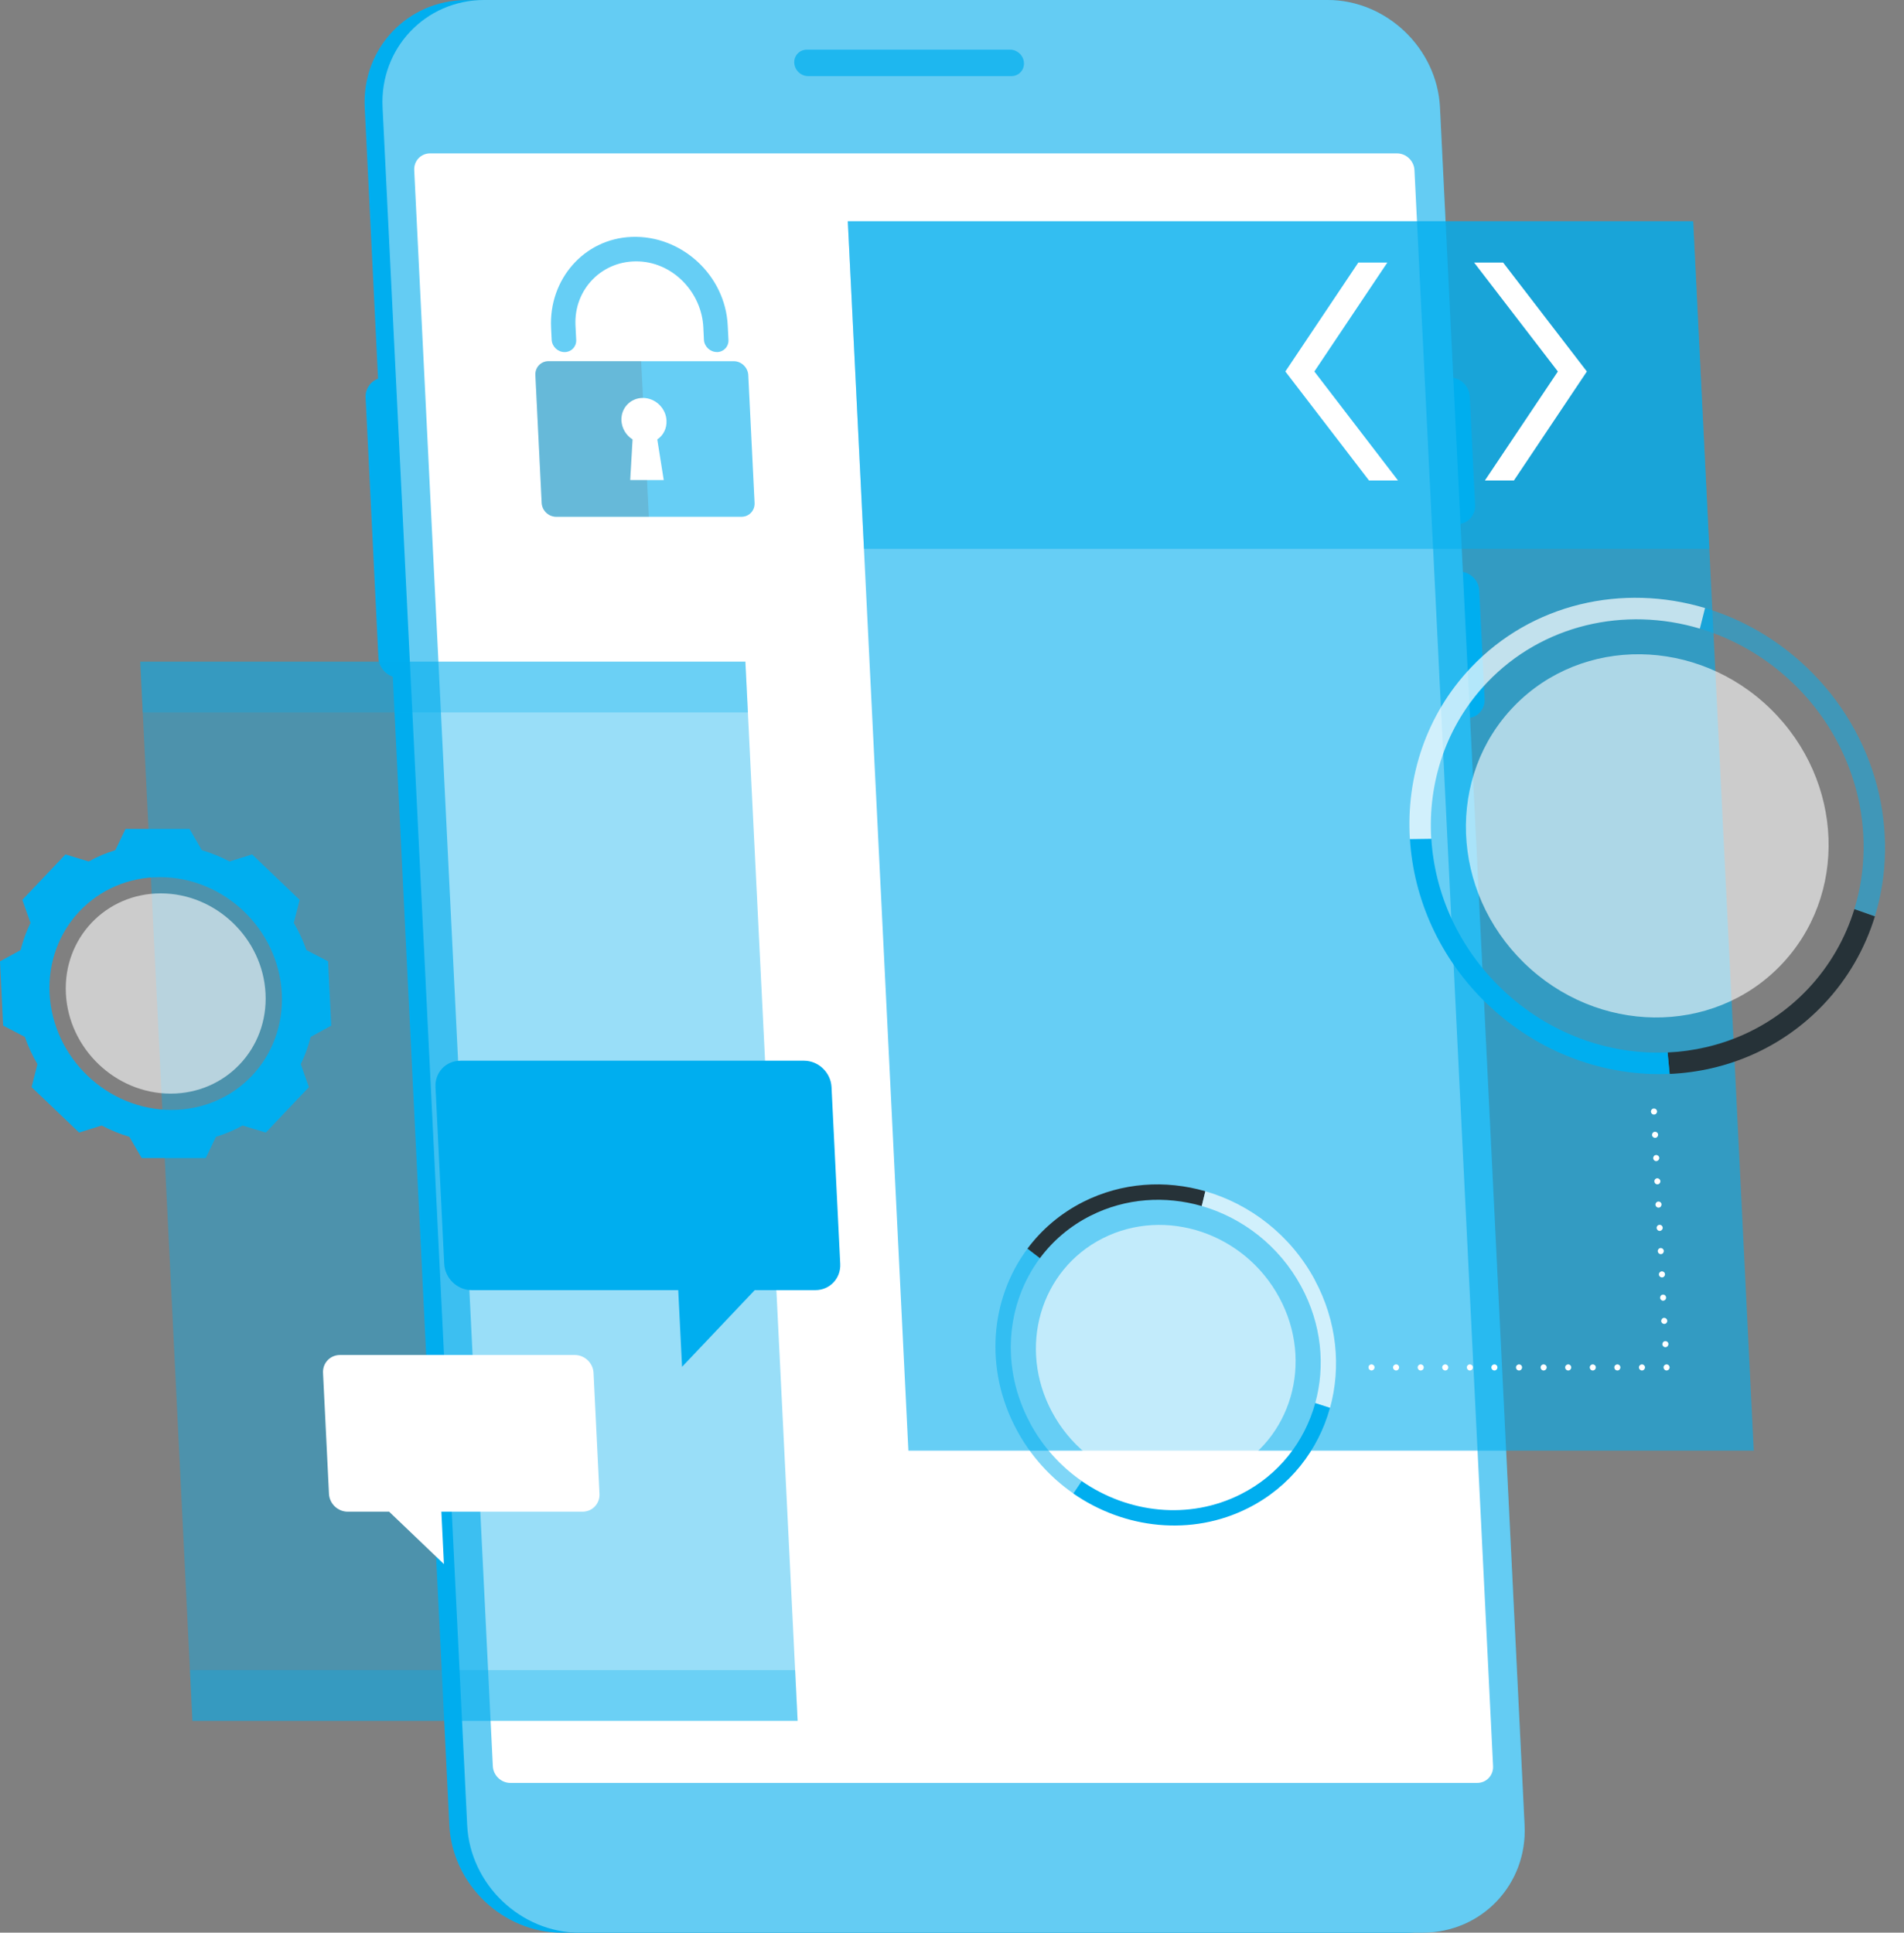 <svg xmlns="http://www.w3.org/2000/svg" width="200" height="203" viewBox="0 0 200 203" fill="none"><rect x="0" y="0" width="200" height="203" fill="#808080" stroke="none"/><path d="M153.046 55.056C154.146 55.056 155.001 54.153 154.947 53.057L154.385 41.645C154.331 40.541 153.384 39.646 152.292 39.646H150.783L149.382 11.289C149.075 5.085 143.764 0.008 137.576 0.008H49.001C42.813 0.008 38.003 5.085 38.311 11.289L39.712 39.778C38.911 40.071 38.357 40.85 38.403 41.761L39.75 69.099C39.796 70.018 40.427 70.789 41.258 71.082L47.2 191.727C47.508 197.931 52.818 203.008 59.006 203.008H147.581C153.769 203.008 158.579 197.931 158.271 191.727L152.538 75.442H154.046C155.147 75.442 156.001 74.539 155.947 73.444L155.385 62.031C155.332 60.928 154.385 60.033 153.292 60.033H151.784L151.537 55.063H153.046V55.056Z" fill="#00AEEF"></path><path d="M60.881 203H149.456C155.644 203 160.454 197.923 160.146 191.719L151.257 11.274C150.95 5.077 145.639 0 139.451 0H50.876C44.688 0 39.878 5.077 40.186 11.281L49.075 191.727C49.383 197.93 54.693 203.008 60.881 203.008V203Z" fill="#00AEEF"></path><path opacity="0.4" d="M60.881 203H149.456C155.644 203 160.454 197.923 160.146 191.719L151.257 11.274C150.95 5.077 145.639 0 139.451 0H50.876C44.688 0 39.878 5.077 40.186 11.281L49.075 191.727C49.383 197.93 54.693 203.008 60.881 203.008V203Z" fill="#FAFAFA"></path><path d="M53.607 187.274H155.166C156.136 187.274 156.882 186.487 156.836 185.515L148.578 17.871C148.532 16.898 147.709 16.111 146.739 16.111H45.18C44.21 16.111 43.464 16.898 43.51 17.871L51.768 185.515C51.814 186.487 52.638 187.274 53.607 187.274Z" fill="white"></path><path opacity="0.7" d="M106.104 5.216H84.748C83.986 5.216 83.393 5.841 83.431 6.605C83.47 7.369 84.124 7.994 84.886 7.994H106.243C107.005 7.994 107.598 7.369 107.559 6.605C107.521 5.841 106.866 5.216 106.104 5.216Z" fill="#00AEEF"></path><path opacity="0.6" d="M184.218 152.373H95.419L89.055 23.241H177.853L184.218 152.373Z" fill="#00AEEF"></path><path d="M173.737 117.071C173.699 117.071 173.653 117.071 173.614 117.048C173.576 117.033 173.537 117.009 173.514 116.979C173.483 116.948 173.46 116.917 173.445 116.878C173.429 116.84 173.414 116.793 173.414 116.755C173.414 116.67 173.453 116.585 173.514 116.523C173.63 116.408 173.845 116.408 173.96 116.523C174.022 116.585 174.061 116.67 174.061 116.755C174.061 116.793 174.045 116.84 174.03 116.878C174.014 116.917 173.991 116.948 173.96 116.979C173.937 117.009 173.899 117.033 173.86 117.048C173.822 117.063 173.783 117.071 173.737 117.071Z" fill="white"></path><path d="M174.616 141.2C174.616 141.031 174.74 140.876 174.917 140.869C175.094 140.861 175.248 140.992 175.255 141.17C175.255 141.347 175.124 141.501 174.947 141.509H174.932C174.77 141.509 174.624 141.378 174.616 141.2ZM174.493 138.762C174.493 138.585 174.624 138.43 174.801 138.423C174.978 138.423 175.124 138.554 175.132 138.731C175.14 138.909 175.009 139.055 174.832 139.063H174.817C174.647 139.063 174.501 138.932 174.493 138.762ZM174.378 136.316C174.378 136.139 174.501 135.992 174.678 135.984C174.855 135.969 175.001 136.108 175.009 136.285C175.024 136.463 174.886 136.609 174.709 136.625H174.693C174.524 136.625 174.386 136.486 174.378 136.316ZM174.255 133.87C174.247 133.7 174.386 133.546 174.555 133.538C174.732 133.531 174.886 133.662 174.893 133.839C174.901 134.017 174.763 134.171 174.593 134.179H174.578C174.409 134.179 174.262 134.047 174.255 133.87ZM174.132 131.432C174.124 131.254 174.262 131.1 174.439 131.092C174.616 131.092 174.763 131.223 174.77 131.401C174.77 131.578 174.647 131.725 174.47 131.733H174.455C174.285 131.733 174.147 131.601 174.132 131.432ZM174.016 128.986C174.008 128.808 174.139 128.662 174.316 128.654C174.493 128.638 174.639 128.777 174.655 128.955C174.663 129.132 174.524 129.279 174.347 129.294H174.332C174.162 129.294 174.024 129.155 174.016 128.986ZM173.893 126.54C173.885 126.37 174.024 126.215 174.201 126.208C174.37 126.2 174.524 126.331 174.532 126.509C174.532 126.686 174.409 126.84 174.232 126.848H174.216C174.047 126.848 173.901 126.717 173.893 126.54ZM173.778 124.101C173.762 123.924 173.901 123.769 174.078 123.762C174.255 123.762 174.401 123.893 174.409 124.07C174.416 124.248 174.285 124.394 174.108 124.402H174.093C173.924 124.402 173.785 124.271 173.778 124.101ZM173.654 121.655C173.654 121.478 173.778 121.331 173.955 121.323C174.132 121.316 174.285 121.447 174.293 121.624C174.293 121.802 174.162 121.948 173.985 121.964H173.97C173.801 121.964 173.662 121.825 173.654 121.655ZM173.531 119.217C173.531 119.039 173.662 118.885 173.839 118.877C174.008 118.87 174.162 119.001 174.17 119.178C174.178 119.356 174.047 119.51 173.87 119.518H173.854C173.685 119.518 173.539 119.387 173.531 119.217Z" fill="white"></path><path d="M175.058 143.955C174.973 143.955 174.888 143.916 174.835 143.855C174.773 143.801 174.742 143.716 174.742 143.631C174.742 143.592 174.742 143.546 174.765 143.507C174.781 143.469 174.804 143.43 174.835 143.407C174.865 143.376 174.896 143.353 174.935 143.338C175.012 143.307 175.104 143.307 175.181 143.338C175.219 143.353 175.258 143.376 175.289 143.407C175.312 143.43 175.335 143.469 175.35 143.507C175.373 143.546 175.381 143.592 175.381 143.631C175.381 143.716 175.342 143.801 175.289 143.855C175.258 143.885 175.219 143.909 175.181 143.924C175.142 143.947 175.104 143.955 175.058 143.955Z" fill="white"></path><path d="M172.157 143.631C172.157 143.453 172.303 143.314 172.48 143.314C172.649 143.314 172.795 143.453 172.795 143.631C172.795 143.808 172.649 143.955 172.48 143.955C172.303 143.955 172.157 143.808 172.157 143.631ZM169.571 143.631C169.571 143.453 169.717 143.314 169.894 143.314C170.071 143.314 170.209 143.453 170.209 143.631C170.209 143.808 170.071 143.955 169.894 143.955C169.717 143.955 169.571 143.808 169.571 143.631ZM166.992 143.631C166.992 143.453 167.131 143.314 167.308 143.314C167.485 143.314 167.631 143.453 167.631 143.631C167.631 143.808 167.485 143.955 167.308 143.955C167.131 143.955 166.992 143.808 166.992 143.631ZM164.406 143.631C164.406 143.453 164.553 143.314 164.73 143.314C164.907 143.314 165.045 143.453 165.045 143.631C165.045 143.808 164.907 143.955 164.73 143.955C164.553 143.955 164.406 143.808 164.406 143.631ZM161.828 143.631C161.828 143.453 161.967 143.314 162.144 143.314C162.321 143.314 162.467 143.453 162.467 143.631C162.467 143.808 162.321 143.955 162.144 143.955C161.967 143.955 161.828 143.808 161.828 143.631ZM159.242 143.631C159.242 143.453 159.389 143.314 159.566 143.314C159.743 143.314 159.881 143.453 159.881 143.631C159.881 143.808 159.743 143.955 159.566 143.955C159.389 143.955 159.242 143.808 159.242 143.631ZM156.656 143.631C156.656 143.453 156.803 143.314 156.98 143.314C157.157 143.314 157.295 143.453 157.295 143.631C157.295 143.808 157.157 143.955 156.98 143.955C156.803 143.955 156.656 143.808 156.656 143.631ZM154.078 143.631C154.078 143.453 154.224 143.314 154.394 143.314C154.571 143.314 154.717 143.453 154.717 143.631C154.717 143.808 154.571 143.955 154.394 143.955C154.224 143.955 154.078 143.808 154.078 143.631ZM151.492 143.631C151.492 143.453 151.639 143.314 151.816 143.314C151.993 143.314 152.131 143.453 152.131 143.631C152.131 143.808 151.993 143.955 151.816 143.955C151.639 143.955 151.492 143.808 151.492 143.631ZM148.914 143.631C148.914 143.453 149.053 143.314 149.23 143.314C149.407 143.314 149.553 143.453 149.553 143.631C149.553 143.808 149.407 143.955 149.23 143.955C149.053 143.955 148.914 143.808 148.914 143.631ZM146.328 143.631C146.328 143.453 146.474 143.314 146.651 143.314C146.828 143.314 146.967 143.453 146.967 143.631C146.967 143.808 146.828 143.955 146.651 143.955C146.474 143.955 146.328 143.808 146.328 143.631Z" fill="white"></path><path d="M144.066 143.954C143.981 143.954 143.904 143.916 143.842 143.854C143.812 143.831 143.788 143.792 143.773 143.754C143.758 143.715 143.75 143.669 143.75 143.63C143.75 143.545 143.781 143.461 143.842 143.407C143.927 143.314 144.066 143.283 144.189 143.337C144.227 143.353 144.266 143.376 144.289 143.407C144.35 143.461 144.389 143.545 144.389 143.63C144.389 143.669 144.373 143.715 144.358 143.754C144.343 143.792 144.32 143.831 144.289 143.854C144.266 143.885 144.227 143.908 144.189 143.924C144.15 143.939 144.112 143.954 144.066 143.954Z" fill="white"></path><path opacity="0.5" d="M179.554 57.656H90.756L89.055 23.241H177.853L179.554 57.656Z" fill="#00AEEF"></path><path d="M175.38 112.805L175.164 110.551C180.621 110.305 185.908 108.09 189.879 103.908C192.211 101.446 193.843 98.56 194.789 95.489L196.944 96.253C195.905 99.633 194.112 102.804 191.549 105.505C187.186 110.104 181.375 112.542 175.38 112.805Z" fill="#263238"></path><g style="mix-blend-mode:multiply" opacity="0.5"><path d="M188.29 71.716C185.42 68.976 182.064 67.078 178.555 66.029L179.101 63.868C182.965 65.026 186.643 67.109 189.799 70.118C197.195 77.186 199.65 87.426 196.941 96.246L194.786 95.482C197.249 87.457 195.017 78.136 188.29 71.708V71.716Z" fill="#00AEEF"></path></g><path d="M156.26 105.498C151.234 100.691 148.486 94.425 148.102 88.129L150.349 88.098C150.703 93.823 153.196 99.533 157.776 103.901C162.701 108.608 169.043 110.822 175.169 110.544L175.385 112.797C168.65 113.098 161.678 110.66 156.267 105.498H156.26Z" fill="#00AEEF"></path><path opacity="0.7" d="M148.095 88.128C147.695 81.616 149.803 75.08 154.513 70.118C160.917 63.359 170.452 61.276 179.103 63.868L178.556 66.029C170.683 63.675 162.017 65.573 156.183 71.716C151.897 76.237 149.973 82.179 150.342 88.105L148.095 88.136V88.128Z" fill="white"></path><path opacity="0.6" d="M186.992 101.452C194.151 94.094 193.704 82.016 185.994 74.475C178.284 66.935 166.231 66.787 159.072 74.144C151.913 81.502 152.359 93.58 160.069 101.121C167.779 108.661 179.833 108.81 186.992 101.452Z" fill="white"></path><path d="M126.608 125.127L126.231 126.678C122.414 125.582 118.258 125.829 114.556 127.697C112.378 128.792 110.592 130.336 109.23 132.164L107.922 131.161C109.415 129.155 111.385 127.458 113.779 126.246C117.85 124.194 122.414 123.916 126.608 125.127Z" fill="#263238"></path><g style="mix-blend-mode:multiply" opacity="0.5"><path d="M108.218 149.51C109.565 152.003 111.435 154.04 113.613 155.552L112.736 156.864C110.342 155.197 108.287 152.96 106.81 150.22C103.346 143.8 104.016 136.408 107.926 131.161L109.234 132.164C105.678 136.941 105.07 143.669 108.218 149.503V149.51Z" fill="#00AEEF"></path></g><path opacity="0.7" d="M138.094 134.417C140.449 138.785 140.888 143.592 139.71 147.882L138.156 147.381C139.233 143.484 138.833 139.101 136.686 135.135C134.377 130.86 130.521 127.92 126.234 126.678L126.611 125.127C131.322 126.485 135.562 129.726 138.102 134.417H138.094Z" fill="white"></path><path d="M139.702 147.882C138.478 152.312 135.515 156.177 131.121 158.4C125.148 161.417 118.099 160.599 112.734 156.872L113.612 155.56C118.491 158.955 124.902 159.696 130.343 156.949C134.338 154.927 137.039 151.416 138.155 147.381L139.71 147.882H139.702Z" fill="#00AEEF"></path><path opacity="0.6" d="M134.381 136.3C138.037 143.068 135.651 151.254 129.063 154.58C122.475 157.906 114.171 155.12 110.523 148.345C106.875 141.571 109.253 133.391 115.841 130.066C122.429 126.74 130.733 129.525 134.381 136.3Z" fill="white"></path><path d="M145.729 27.578H142.681L135.016 39.021L143.805 50.472H146.852L138.063 39.021L145.729 27.578Z" fill="white"></path><path d="M154.844 27.578H157.891L166.688 39.021L159.023 50.472H155.975L163.641 39.021L154.844 27.578Z" fill="white"></path><g opacity="0.6"><path d="M77.077 37.94H57.614C56.813 37.94 56.198 38.596 56.236 39.399L56.898 52.825C56.936 53.628 57.621 54.283 58.422 54.283H77.885C78.686 54.283 79.302 53.628 79.263 52.825L78.601 39.399C78.563 38.604 77.878 37.94 77.077 37.94ZM69.72 50.425H66.195L66.441 46.158C65.756 45.726 65.318 44.985 65.271 44.175C65.21 42.863 66.218 41.799 67.526 41.799C68.835 41.799 69.951 42.863 70.012 44.175C70.051 44.985 69.689 45.726 69.043 46.158L69.72 50.425Z" fill="#00AEEF"></path><path opacity="0.2" d="M65.279 44.175C65.318 44.985 65.756 45.726 66.449 46.158L66.203 50.425H67.965L68.157 54.276H58.422C57.621 54.276 56.936 53.62 56.898 52.817L56.236 39.391C56.198 38.596 56.813 37.933 57.614 37.933H67.349L67.542 41.791C66.233 41.791 65.218 42.856 65.287 44.167L65.279 44.175Z" fill="black"></path><path d="M75.295 36.976C74.587 36.976 73.979 36.397 73.941 35.688L73.879 34.376C73.702 30.757 70.778 27.64 67.168 27.462C63.305 27.269 60.265 30.356 60.45 34.183L60.526 35.695C60.565 36.405 60.011 36.984 59.303 36.984C58.595 36.984 57.987 36.405 57.948 35.695L57.887 34.414C57.64 29.376 61.327 25.078 66.345 24.885C71.617 24.684 76.188 28.936 76.442 34.183L76.519 35.695C76.558 36.405 76.004 36.984 75.295 36.984V36.976Z" fill="#00AEEF"></path></g><path opacity="0.4" d="M83.785 180.754H20.214L14.734 69.501H78.297L83.785 180.754Z" fill="#00AEEF"></path><path opacity="0.3" d="M78.567 74.833H14.996L14.734 69.501H78.297L78.567 74.833Z" fill="#00AEEF"></path><path opacity="0.3" d="M83.785 180.755H20.215L19.953 175.423H83.524L83.785 180.755Z" fill="#00AEEF"></path><path d="M34.471 100.984L32.185 99.795C31.839 98.8 31.393 97.843 30.862 96.933L31.477 94.517L26.483 89.749L24.112 90.49C23.189 90.004 22.211 89.602 21.203 89.301L19.91 87.071H13.184L12.114 89.301C11.129 89.602 10.197 89.996 9.32 90.49L6.873 89.749L2.347 94.517L3.202 96.933C2.763 97.835 2.417 98.792 2.163 99.795L0 100.984L0.331 107.728L2.609 108.916C2.955 109.911 3.402 110.876 3.933 111.779L3.317 114.194L8.312 118.963L10.682 118.222C11.606 118.708 12.583 119.109 13.591 119.41L14.884 121.64H21.611L22.681 119.41C23.666 119.109 24.597 118.716 25.474 118.222L27.922 118.963L32.447 114.194L31.593 111.779C32.032 110.876 32.378 109.919 32.632 108.916L34.794 107.728L34.464 100.984H34.471ZM18.009 116.586C11.275 116.586 5.549 111.115 5.21 104.363C4.879 97.612 10.067 92.133 16.801 92.133C23.535 92.133 29.269 97.604 29.6 104.363C29.93 111.115 24.743 116.586 18.009 116.586Z" fill="#00AEEF"></path><path opacity="0.6" d="M16.886 93.839C11.107 93.839 6.627 98.553 6.92 104.356C7.205 110.151 12.146 114.873 17.925 114.873C23.705 114.873 28.184 110.159 27.892 104.356C27.607 98.561 22.666 93.839 16.886 93.839Z" fill="white"></path><path d="M84.45 111.416H48.362C46.839 111.416 45.669 112.651 45.746 114.178L46.662 132.752C46.739 134.279 48.032 135.514 49.548 135.514H71.243L71.644 143.57L79.278 135.514H85.643C87.167 135.514 88.337 134.279 88.26 132.752L87.344 114.178C87.267 112.658 85.974 111.416 84.458 111.416H84.45Z" fill="#00AEEF"></path><path d="M35.718 142.327H60.376C61.415 142.327 62.3 143.168 62.347 144.21L62.97 156.903C63.024 157.945 62.224 158.786 61.184 158.786H46.362L46.631 164.288L40.874 158.786H36.526C35.487 158.786 34.602 157.945 34.556 156.903L33.932 144.21C33.878 143.168 34.679 142.327 35.718 142.327Z" fill="white"></path></svg>